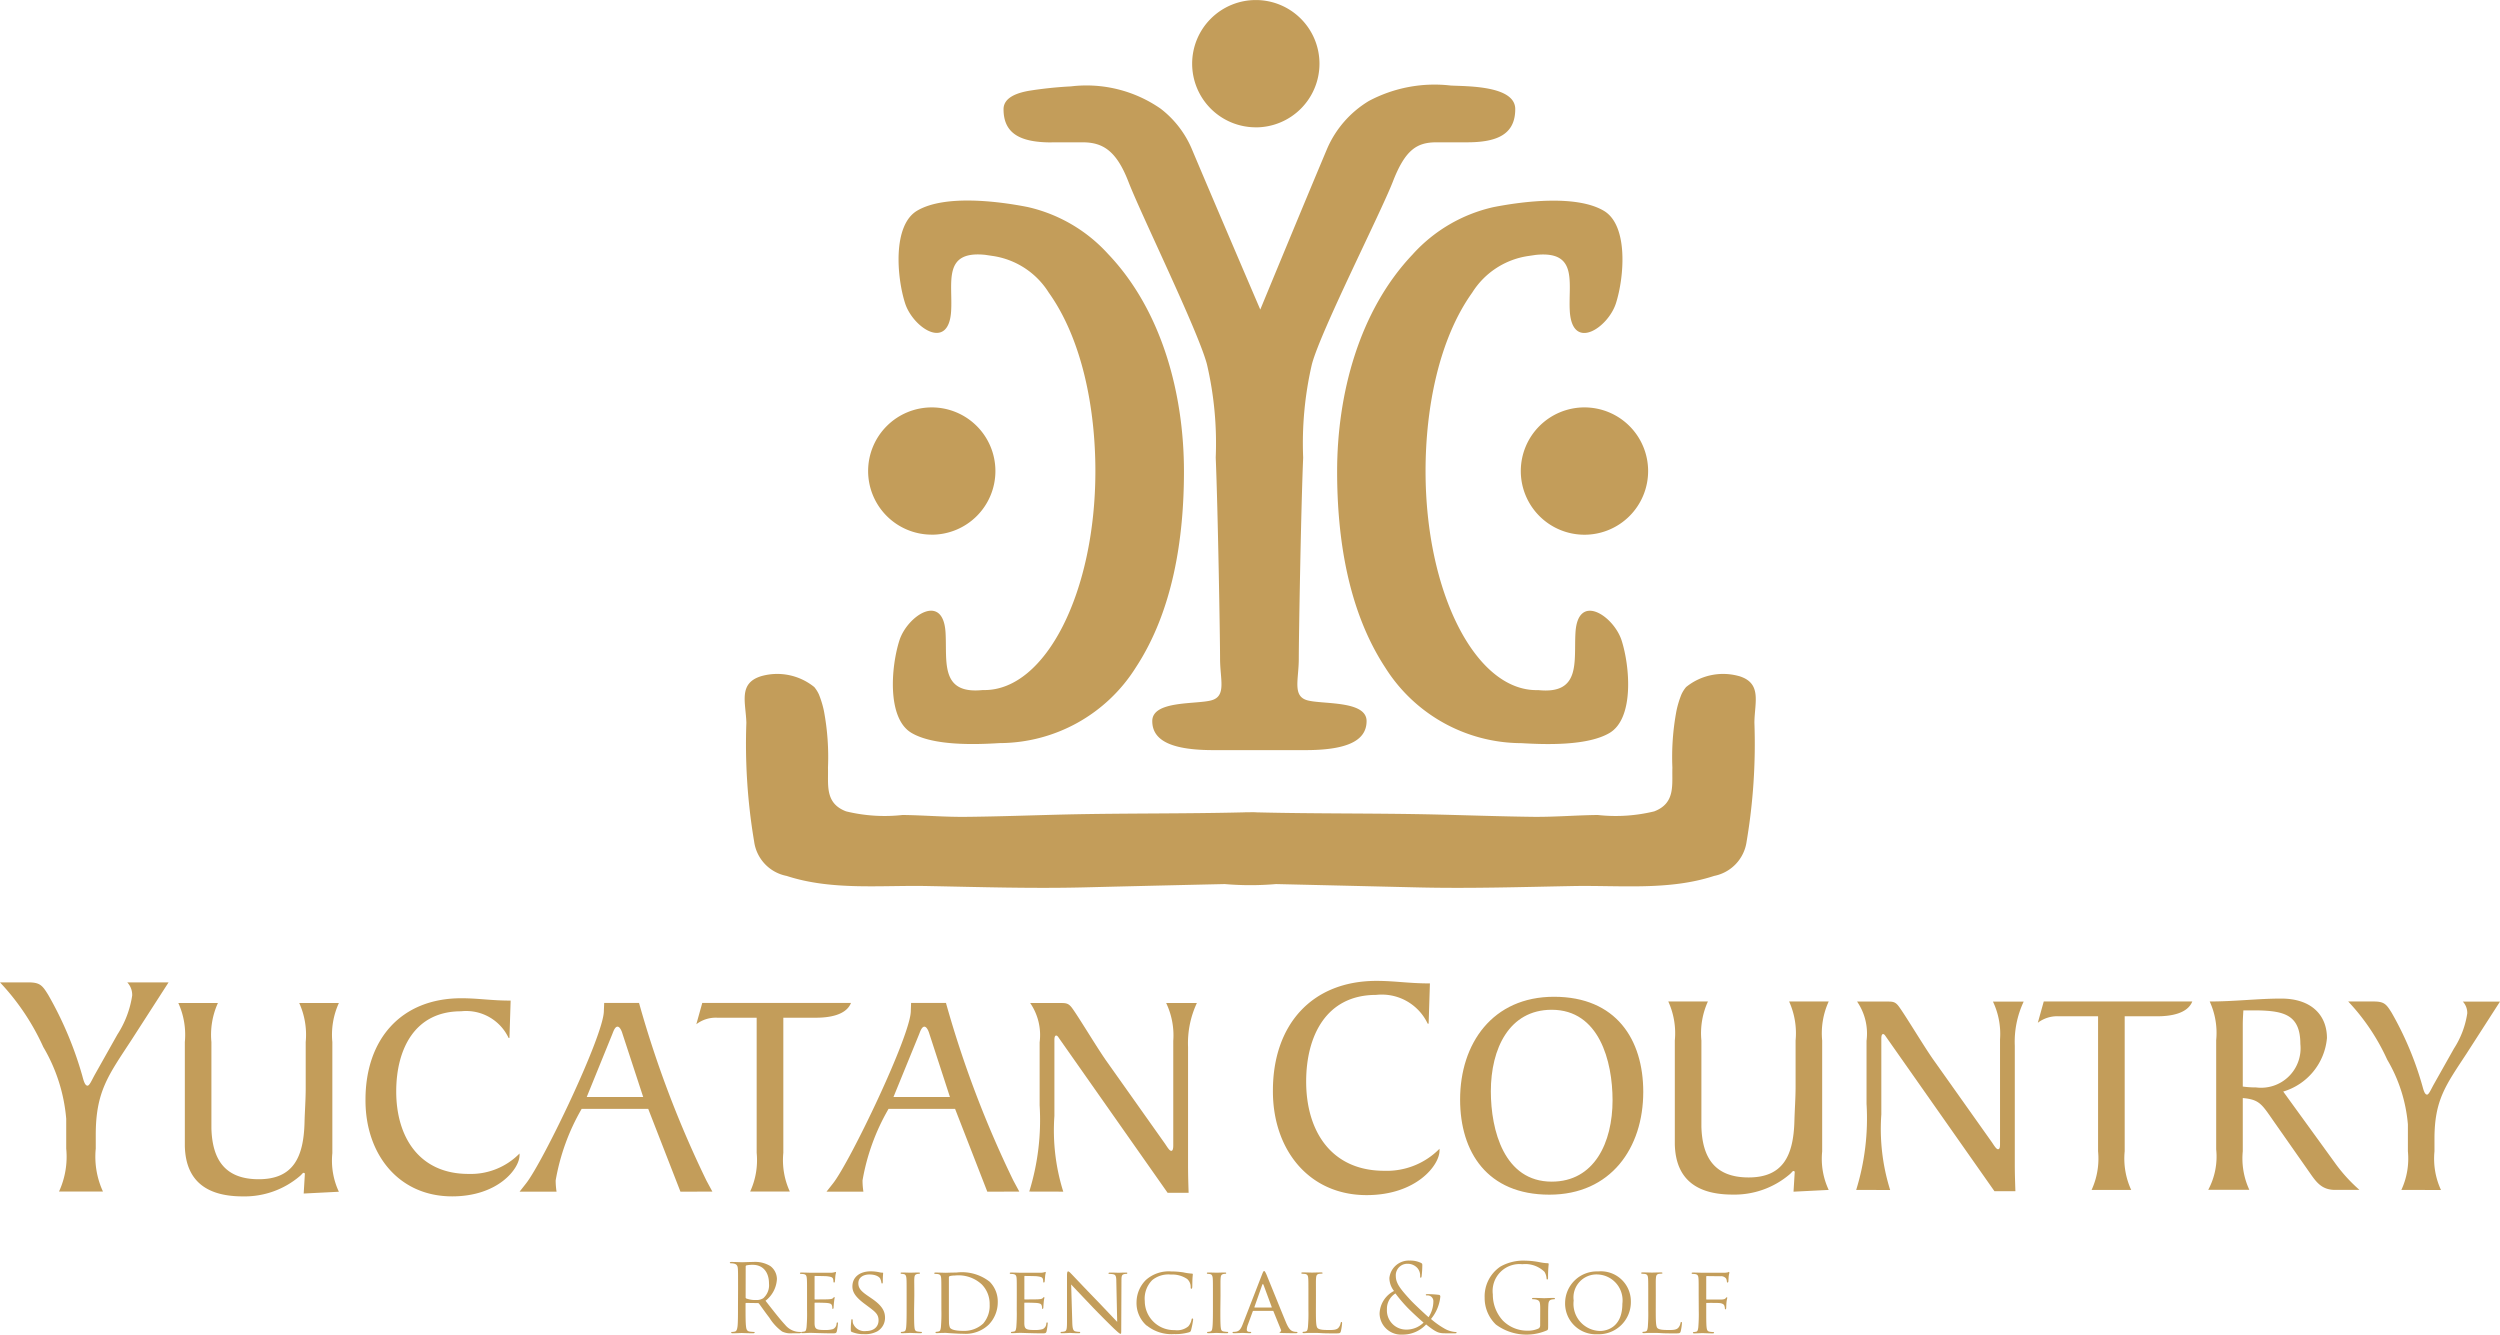 <svg xmlns="http://www.w3.org/2000/svg" width="123.231" height="65.782" viewBox="0 0 123.231 65.782"><g transform="translate(-246.359 -48.065)"><path d="M316.78,98.524h-.047a2.5,2.5,0,0,0-2.539-1.418c-2.471,0-3.451,2.033-3.451,4.27,0,2.476,1.262,4.4,3.846,4.4a3.646,3.646,0,0,0,2.727-1.086v.093c0,.711-1.135,2.192-3.594,2.192-2.868,0-4.634-2.269-4.618-5.154,0-3.232,1.908-5.406,5.106-5.406.915,0,1.577.125,2.633.125Z" fill="#c39d5a"/><path d="M322.731,106.953c-3.06,0-4.4-2.1-4.4-4.689,0-2.765,1.6-5.066,4.628-5.066,3.057,0,4.4,2.1,4.4,4.688,0,2.767-1.6,5.067-4.627,5.067m.114-9.114c-2.1,0-3,1.923-3,4.018,0,1.922.655,4.454,3,4.454,2.1,0,3-1.921,3-4.016C325.844,100.372,325.19,97.839,322.845,97.839Z" fill="#c39d5a"/><path d="M336.5,97.431a3.766,3.766,0,0,0-.322,1.923v5.473a3.6,3.6,0,0,0,.322,1.892l-1.734.087.059-.961c0-.043-.028-.058-.073-.058-.028,0-.086.088-.175.162a4.2,4.2,0,0,1-2.81,1c-1.688,0-2.808-.684-2.852-2.474V99.354a3.767,3.767,0,0,0-.322-1.923h1.952a3.787,3.787,0,0,0-.32,1.923v4.25c.044,1.557.684,2.5,2.328,2.5,1.69,0,2.213-1.063,2.257-2.795.015-.553.058-1.121.058-1.674V99.354a3.8,3.8,0,0,0-.319-1.923Z" fill="#c39d5a"/><path d="M337.855,106.719a11.911,11.911,0,0,0,.51-4.249v-3.1a2.782,2.782,0,0,0-.466-1.936h1.47c.278,0,.408,0,.582.234.306.408,1.238,1.965,1.689,2.606l2.9,4.09c.1.146.219.35.305.35.1,0,.1-.146.1-.278V99.3a3.707,3.707,0,0,0-.349-1.865h1.516a4.639,4.639,0,0,0-.439,2.17v5.822c0,.482.015.917.03,1.355h-1.033l-5.327-7.586c-.061-.087-.1-.159-.162-.159s-.087.087-.087.218v3.742a10.041,10.041,0,0,0,.436,3.726Z" fill="#c39d5a"/><path d="M349.459,106.719a3.706,3.706,0,0,0,.319-1.906V98.16h-1.937a1.571,1.571,0,0,0-1.033.32l.292-1.049h7.322c-.248.627-1.135.729-1.732.729h-1.6v6.653a3.686,3.686,0,0,0,.321,1.906Z" fill="#c39d5a"/><path d="M361.439,105.366a7.892,7.892,0,0,0,1.223,1.352h-1.195c-.627,0-.9-.333-1.223-.8l-1.775-2.534c-.611-.872-.713-1.121-1.558-1.193v2.621a3.671,3.671,0,0,0,.322,1.9h-2.024a3.459,3.459,0,0,0,.391-1.994V99.34a3.718,3.718,0,0,0-.319-1.909c1.224,0,2.387-.144,3.523-.144,1.485,0,2.256.814,2.256,1.949a3.032,3.032,0,0,1-2.155,2.635Zm-4.528-3.742a4.81,4.81,0,0,0,.654.043,1.946,1.946,0,0,0,2.184-2.139c0-1.457-.829-1.631-2.124-1.659h-.685c-.013.218-.029.466-.029.7Z" fill="#c39d5a"/><path d="M364.728,106.719a3.676,3.676,0,0,0,.322-1.906v-1.325a7.511,7.511,0,0,0-1.02-3.19,10.5,10.5,0,0,0-1.922-2.867h1.251c.525,0,.627.131.89.554a16.008,16.008,0,0,1,1.513,3.6c.059.217.116.436.233.436.087,0,.189-.248.335-.511l.99-1.759a4.382,4.382,0,0,0,.656-1.734.817.817,0,0,0-.219-.582h1.833l-1.658,2.578c-1.02,1.556-1.572,2.271-1.572,4.193v.611a3.686,3.686,0,0,0,.321,1.906Z" fill="#c39d5a"/><path d="M249.268,106.8a4.111,4.111,0,0,0,.355-2.118v-1.47a8.328,8.328,0,0,0-1.131-3.539,11.621,11.621,0,0,0-2.133-3.184h1.391c.581,0,.694.144.985.614a17.716,17.716,0,0,1,1.681,3.992c.064.242.129.485.258.485.1,0,.21-.276.372-.566l1.1-1.956a4.858,4.858,0,0,0,.729-1.923.9.9,0,0,0-.243-.646h2.036l-1.842,2.86c-1.131,1.73-1.747,2.522-1.747,4.656v.677a4.1,4.1,0,0,0,.356,2.118Z" fill="#c39d5a"/><path d="M263.063,97.506a3.772,3.772,0,0,0-.322,1.924v5.479a3.609,3.609,0,0,0,.322,1.9l-1.734.088.057-.962c0-.045-.028-.058-.073-.058-.029,0-.085.087-.175.161a4.2,4.2,0,0,1-2.811,1c-1.691,0-2.813-.684-2.857-2.478V99.43a3.783,3.783,0,0,0-.321-1.924H257.1a3.793,3.793,0,0,0-.32,1.924v4.256c.044,1.559.685,2.506,2.332,2.506,1.689,0,2.215-1.064,2.258-2.8.014-.554.058-1.123.058-1.676V99.43a3.8,3.8,0,0,0-.319-1.924Z" fill="#c39d5a"/><path d="M271.471,99.226h-.043a2.311,2.311,0,0,0-2.346-1.312c-2.288,0-3.192,1.879-3.192,3.949,0,2.289,1.166,4.067,3.556,4.067a3.368,3.368,0,0,0,2.522-1.006v.087c0,.657-1.05,2.026-3.323,2.026-2.653,0-4.284-2.1-4.27-4.766,0-2.988,1.763-5,4.722-5,.845,0,1.458.116,2.433.116Z" fill="#c39d5a"/><path d="M279.9,106.805l-1.589-4.082h-3.28a10.637,10.637,0,0,0-1.282,3.528,3.587,3.587,0,0,0,.044.554h-1.822l.321-.409c.83-1.049,3.833-7.3,3.833-8.5l.016-.393h1.718a52.088,52.088,0,0,0,3.323,8.758l.292.541Zm-2.857-7.784c-.028-.1-.116-.349-.247-.349s-.218.276-.248.349l-1.268,3.119h2.784Z" fill="#c39d5a"/><path d="M283.336,106.8a3.7,3.7,0,0,0,.321-1.909v-6.66h-1.939a1.572,1.572,0,0,0-1.035.321l.292-1.05h7.331c-.247.627-1.137.729-1.735.729h-1.6v6.66a3.7,3.7,0,0,0,.321,1.909Z" fill="#c39d5a"/><path d="M295.025,106.805l-1.588-4.082h-3.279a10.621,10.621,0,0,0-1.283,3.528,3.715,3.715,0,0,0,.043.554H287.1l.322-.409c.829-1.049,3.833-7.3,3.833-8.5l.014-.393h1.719a52.177,52.177,0,0,0,3.323,8.758l.292.541Zm-2.856-7.784c-.029-.1-.117-.349-.247-.349s-.22.276-.248.349L290.4,102.14h2.784Z" fill="#c39d5a"/><path d="M297.094,106.8a11.921,11.921,0,0,0,.511-4.255V99.444a2.792,2.792,0,0,0-.466-1.938h1.472c.277,0,.407,0,.583.233.306.408,1.239,1.968,1.691,2.609l2.9,4.094c.1.147.219.351.307.351s.1-.146.1-.277V99.372a3.706,3.706,0,0,0-.35-1.866h1.514a4.66,4.66,0,0,0-.435,2.171v5.83c0,.481.014.918.028,1.355h-1.035l-5.333-7.593c-.058-.087-.1-.159-.161-.159s-.087.086-.087.217v3.746a10.073,10.073,0,0,0,.437,3.731Z" fill="#c39d5a"/><path d="M298.2,55.08h1.509c.969,0,1.663.364,2.272,1.941.627,1.626,3.441,7.364,3.871,9a17.144,17.144,0,0,1,.433,4.6c.107,2.557.214,8.9.214,9.92s.325,1.841-.431,2.046-2.911,0-2.911,1.022,1.079,1.431,3.019,1.431h4.527c1.939,0,3.018-.409,3.018-1.431s-2.157-.818-2.912-1.022-.43-1.024-.43-2.046.108-7.363.216-9.92a17.25,17.25,0,0,1,.43-4.6c.432-1.636,3.392-7.459,3.99-9,.611-1.576,1.185-1.941,2.154-1.941h1.509c1.51,0,2.371-.41,2.371-1.637,0-1.17-2.416-1.119-3.173-1.161a6.9,6.9,0,0,0-4.04.759,5.115,5.115,0,0,0-2.055,2.344c-1.078,2.557-3.3,7.939-3.3,7.939s-2.308-5.382-3.385-7.939a4.927,4.927,0,0,0-1.525-1.962,6.415,6.415,0,0,0-4.423-1.1,19.524,19.524,0,0,0-2.075.218c-.483.087-1.247.291-1.247.907,0,1.227.862,1.637,2.371,1.637M293.242,63.4c.085-1.4-.432-2.991,1.68-2.773l.351.052a3.932,3.932,0,0,1,2.78,1.807c1.643,2.3,2.3,5.691,2.3,8.8,0,5.962-2.447,10.794-5.469,10.794l-.094,0c-2.115.215-1.739-1.433-1.823-2.837-.121-2-1.889-.816-2.274.39-.409,1.274-.628,3.84.6,4.561,1.1.644,3.159.573,4.344.5a7.954,7.954,0,0,0,6.707-3.725c1.838-2.8,2.375-6.375,2.375-9.667,0-3.783-1.068-7.913-3.739-10.716a7.621,7.621,0,0,0-3.968-2.317c-1.483-.292-4.094-.614-5.441.179-1.223.72-1.006,3.285-.6,4.559C291.354,64.215,293.122,65.4,293.242,63.4Zm22.766-2.811c-2.672,2.8-3.739,6.933-3.739,10.716,0,3.292.536,6.864,2.373,9.667a7.957,7.957,0,0,0,6.71,3.725c1.183.07,3.245.141,4.341-.5,1.226-.721,1.008-3.287.6-4.561-.387-1.206-2.154-2.393-2.275-.39-.085,1.4.292,3.052-1.822,2.837l-.1,0c-3.02,0-5.468-4.832-5.468-10.794,0-3.106.655-6.5,2.3-8.8a3.932,3.932,0,0,1,2.778-1.807l.351-.052c2.114-.218,1.6,1.371,1.681,2.773.121,2,1.889.817,2.275-.39.408-1.274.625-3.839-.6-4.559-1.347-.793-3.956-.471-5.44-.179A7.617,7.617,0,0,0,316.008,60.587Zm-7.747-6.246a3.138,3.138,0,1,0-3.138-3.137A3.137,3.137,0,0,0,308.261,54.341Zm13.062,16.941a3.138,3.138,0,1,0,3.138-3.137A3.137,3.137,0,0,0,321.323,71.282Zm-29.035,3.137a3.137,3.137,0,1,0-3.137-3.137A3.136,3.136,0,0,0,292.288,74.419Zm39.782,6.969a2.9,2.9,0,0,0-2.6.542,1.633,1.633,0,0,0-.227.358,4.736,4.736,0,0,0-.248.817,12.315,12.315,0,0,0-.2,2.8c-.026.843.162,1.747-.894,2.152a8.022,8.022,0,0,1-2.786.179c-1.049.011-2.1.1-3.151.091-1.62-.02-3.244-.077-4.865-.116-2.93-.067-5.856-.032-8.786-.105-.117-.008-.232-.009-.33-.006s-.212,0-.33.006c-2.93.073-5.856.038-8.785.105-1.621.039-3.243.1-4.865.116-1.053.014-2.1-.08-3.153-.091a8.013,8.013,0,0,1-2.784-.179c-1.059-.4-.869-1.309-.894-2.152a12.313,12.313,0,0,0-.2-2.8,4.827,4.827,0,0,0-.249-.817,1.666,1.666,0,0,0-.226-.358,2.9,2.9,0,0,0-2.6-.542c-1.163.347-.775,1.3-.748,2.3a29.022,29.022,0,0,0,.384,5.862,2,2,0,0,0,1.6,1.689c2.238.731,4.656.45,6.989.5,2.542.049,5.1.127,7.641.066q3.483-.087,6.964-.164a14.855,14.855,0,0,0,2.531,0q3.48.081,6.961.164c2.546.061,5.1-.017,7.644-.066,2.332-.046,4.75.235,6.99-.5a2.006,2.006,0,0,0,1.6-1.689,28.947,28.947,0,0,0,.385-5.862C332.845,82.691,333.232,81.735,332.07,81.388Z" fill="#c39d5a"/><path d="M282.74,111.615c0-.725,0-.855-.009-1s-.046-.233-.2-.265a.825.825,0,0,0-.159-.014c-.018,0-.037-.01-.037-.029s.023-.037.074-.037c.21,0,.5.014.526.014.052,0,.4-.014.549-.014a1.433,1.433,0,0,1,.851.205.812.812,0,0,1,.32.632,1.439,1.439,0,0,1-.562,1.075c.381.488.7.9.968,1.188a.947.947,0,0,0,.566.336,1.108,1.108,0,0,0,.182.014c.023,0,.041.014.041.027s-.027.039-.111.039h-.331a.955.955,0,0,1-.5-.089,2.448,2.448,0,0,1-.628-.683c-.2-.256-.413-.567-.507-.689a.072.072,0,0,0-.06-.028l-.572-.008c-.023,0-.032.012-.032.036v.111c0,.447,0,.815.023,1.009.014.135.042.238.181.257a2.1,2.1,0,0,0,.21.018c.027,0,.037.014.037.027s-.023.039-.075.039c-.256,0-.548-.014-.571-.014-.005,0-.3.014-.438.014-.051,0-.073-.011-.073-.039s.008-.027.037-.027a.736.736,0,0,0,.139-.018c.093-.019.116-.122.135-.257.022-.194.022-.562.022-1.009Zm.373.4a.06.06,0,0,0,.032.056,1.3,1.3,0,0,0,.489.075.6.6,0,0,0,.348-.089.85.85,0,0,0,.283-.717c0-.581-.307-.929-.8-.929a1.4,1.4,0,0,0-.312.028.056.056,0,0,0-.037.055Z" fill="#c39d5a"/><path d="M286.14,111.936c0-.613,0-.725-.011-.85s-.031-.2-.166-.219a1.252,1.252,0,0,0-.14-.009.04.04,0,0,1-.033-.033c0-.023.019-.033.066-.033.186,0,.45.01.474.01s.884,0,.976,0,.154-.018.186-.023a.243.243,0,0,1,.056-.018c.014,0,.019.018.019.036s-.023.075-.033.187c-.005.037-.013.213-.023.26,0,.019-.019.042-.037.042s-.033-.019-.033-.053a.437.437,0,0,0-.022-.138c-.029-.065-.07-.093-.294-.121-.07-.008-.544-.014-.591-.014-.019,0-.023.014-.023.042v1.074c0,.027,0,.042.023.042.052,0,.591,0,.685-.009s.158-.014.2-.056.046-.051.06-.051.023.01.023.032a2.115,2.115,0,0,0-.032.218c-.01.079-.02.229-.02.256s-.009.074-.036.074-.029-.013-.029-.037a.363.363,0,0,0-.018-.13c-.015-.055-.051-.1-.21-.12-.111-.015-.548-.02-.617-.02-.025,0-.029.015-.029.03v.328c0,.136,0,.6,0,.674.01.266.084.317.488.317a1.391,1.391,0,0,0,.41-.041.3.3,0,0,0,.186-.276c.009-.045.019-.059.041-.059s.028.033.028.059a3.117,3.117,0,0,1-.056.382c-.028.1-.069.1-.228.1-.3,0-.542-.009-.71-.013s-.279-.01-.34-.01c-.009,0-.089,0-.176.005s-.173.009-.237.009c-.042,0-.066-.009-.066-.032a.031.031,0,0,1,.033-.032,1.13,1.13,0,0,0,.126-.019c.078-.015.088-.094.106-.21a7.817,7.817,0,0,0,.024-.856Z" fill="#c39d5a"/><path d="M288.357,113.726c-.057-.028-.06-.041-.06-.148,0-.194.018-.354.023-.419,0-.041.008-.065.032-.065s.038.013.038.047a.637.637,0,0,0,.013.144.6.6,0,0,0,.647.39c.4,0,.615-.228.615-.525s-.155-.418-.517-.688l-.186-.139c-.441-.331-.586-.572-.586-.846,0-.465.368-.745.907-.745a2.057,2.057,0,0,1,.422.046.529.529,0,0,0,.144.019c.034,0,.042.005.042.028s-.017.148-.017.419c0,.06-.006.087-.033.087s-.033-.019-.037-.049a.755.755,0,0,0-.061-.2c-.028-.046-.164-.195-.53-.195-.3,0-.544.149-.544.427,0,.251.126.4.53.669l.116.08c.5.339.669.614.669.953a.771.771,0,0,1-.381.674,1.254,1.254,0,0,1-.65.139,1.506,1.506,0,0,1-.6-.107" fill="#c39d5a"/><path d="M291.417,112.634c0,.381,0,.693.018.856.013.116.029.189.148.208a1.571,1.571,0,0,0,.187.019.034.034,0,0,1,.034.032c0,.019-.021.033-.067.033-.227,0-.493-.014-.511-.014s-.279.014-.4.014c-.043,0-.065-.009-.065-.033a.032.032,0,0,1,.032-.032.549.549,0,0,0,.125-.019c.079-.019.093-.092.108-.208.018-.163.023-.475.023-.856v-.7c0-.614,0-.726-.01-.851s-.042-.2-.13-.214a.69.69,0,0,0-.126-.015.034.034,0,0,1-.031-.032c0-.023.018-.032.064-.032.135,0,.39.009.414.009s.284-.009.409-.009c.047,0,.066.009.066.032a.041.041,0,0,1-.032.032.47.47,0,0,0-.1.009c-.112.024-.136.08-.145.22s0,.237,0,.851Z" fill="#c39d5a"/><path d="M292.761,111.936c0-.613,0-.724-.009-.85s-.033-.2-.167-.219a1.27,1.27,0,0,0-.141-.009.04.04,0,0,1-.033-.033c0-.022.019-.033.065-.033.187,0,.452.011.475.011.046,0,.307-.011.548-.011a2.213,2.213,0,0,1,1.642.452,1.382,1.382,0,0,1,.4,1,1.585,1.585,0,0,1-.44,1.111,1.643,1.643,0,0,1-1.243.455c-.177,0-.394-.013-.571-.023s-.317-.023-.335-.023-.084.005-.168.005-.18.009-.246.009c-.041,0-.066-.009-.066-.032a.033.033,0,0,1,.034-.032.6.6,0,0,0,.125-.019c.079-.02.089-.094.108-.21a8.179,8.179,0,0,0,.023-.856Zm.371.428c0,.42,0,.786.005.861a.728.728,0,0,0,.047.283c.05.075.2.159.678.159a1.375,1.375,0,0,0,.959-.359,1.338,1.338,0,0,0,.32-.939,1.366,1.366,0,0,0-.386-.99,1.686,1.686,0,0,0-1.326-.441,1.144,1.144,0,0,0-.245.026.07.07,0,0,0-.052.079Z" fill="#c39d5a"/><path d="M296.479,111.936c0-.613,0-.725-.008-.85s-.033-.2-.168-.219a1.219,1.219,0,0,0-.139-.009.039.039,0,0,1-.032-.033c0-.023.018-.033.064-.033.186,0,.451.01.475.01s.882,0,.976,0,.154-.018.186-.023a.229.229,0,0,1,.056-.018c.015,0,.018.018.018.036s-.023.075-.032.187c-.005.037-.014.213-.024.26-.005.019-.018.042-.037.042s-.032-.019-.032-.053a.468.468,0,0,0-.022-.138c-.029-.065-.071-.093-.294-.121-.07-.008-.545-.014-.591-.014-.019,0-.023.014-.023.042v1.074c0,.027,0,.042.023.042.051,0,.591,0,.683-.009s.158-.014.2-.056c.027-.028.045-.051.059-.051s.023.01.023.032-.023.088-.033.218c-.008.079-.018.229-.018.256s-.009.074-.037.074-.027-.013-.027-.037a.346.346,0,0,0-.019-.13c-.014-.055-.052-.1-.21-.12-.112-.015-.549-.02-.618-.02-.024,0-.028.015-.028.03v.328c0,.136,0,.6,0,.674.009.266.084.317.488.317a1.385,1.385,0,0,0,.409-.041.305.305,0,0,0,.187-.276c.008-.045.018-.059.041-.059s.029.033.029.059a3.363,3.363,0,0,1-.057.382c-.027.1-.069.1-.227.1-.307,0-.544-.009-.712-.013s-.278-.01-.339-.01c-.009,0-.089,0-.178.005s-.171.009-.236.009c-.043,0-.065-.009-.065-.032a.031.031,0,0,1,.033-.032,1.113,1.113,0,0,0,.125-.019c.079-.015.088-.094.107-.21a8.53,8.53,0,0,0,.022-.856Z" fill="#c39d5a"/><path d="M299.214,113.243c.009.325.046.423.158.45a.937.937,0,0,0,.2.023.033.033,0,0,1,.033.033c0,.025-.028.034-.075.034-.232,0-.395-.015-.432-.015s-.209.015-.394.015c-.042,0-.066,0-.066-.034a.033.033,0,0,1,.032-.033.62.62,0,0,0,.168-.023c.1-.027.116-.135.116-.492v-2.265c0-.156.024-.2.055-.2.047,0,.117.08.159.122.065.064.66.7,1.293,1.349.4.418.841.887.967,1.016l-.043-1.979c0-.256-.027-.344-.153-.368a1.268,1.268,0,0,0-.2-.018c-.029,0-.032-.023-.032-.037s.032-.028.078-.028c.186,0,.382.009.428.009s.181-.009.348-.009c.041,0,.074,0,.074.028a.045.045,0,0,1-.046.037.473.473,0,0,0-.1.009c-.136.028-.144.107-.144.344l-.01,2.315c0,.261,0,.284-.031.284-.044,0-.085-.032-.312-.242-.043-.037-.633-.618-1.065-1.068-.474-.5-.935-.982-1.061-1.121Z" fill="#c39d5a"/><path d="M302.882,113.41a1.481,1.481,0,0,1-.5-1.171,1.561,1.561,0,0,1,.46-1.08,1.689,1.689,0,0,1,1.245-.422,4.1,4.1,0,0,1,.6.046,2.813,2.813,0,0,0,.418.061c.042,0,.051.018.051.041s-.009.079-.018.224c-.006.13-.006.349-.01.4s-.023.084-.046.084-.032-.027-.032-.084a.514.514,0,0,0-.174-.4,1.316,1.316,0,0,0-.8-.218,1.264,1.264,0,0,0-.921.274,1.291,1.291,0,0,0-.367,1.032,1.435,1.435,0,0,0,1.473,1.432.865.865,0,0,0,.674-.186.724.724,0,0,0,.158-.33c.01-.041.015-.057.042-.057s.037.03.037.057a4.046,4.046,0,0,1-.1.506c-.022.076-.032.091-.1.117a2.393,2.393,0,0,1-.74.089,1.931,1.931,0,0,1-1.348-.424" fill="#c39d5a"/><path d="M306.513,112.634c0,.381,0,.693.019.856.015.116.028.189.149.208a1.537,1.537,0,0,0,.186.019.033.033,0,0,1,.033.032c0,.019-.019.033-.065.033-.228,0-.493-.014-.512-.014s-.279.014-.4.014c-.041,0-.064-.009-.064-.033a.032.032,0,0,1,.032-.032.541.541,0,0,0,.126-.019c.078-.019.092-.092.106-.208.019-.163.024-.475.024-.856v-.7c0-.614,0-.726-.009-.851s-.043-.2-.13-.214a.69.69,0,0,0-.126-.015.034.034,0,0,1-.033-.032c0-.023.019-.032.065-.032.135,0,.39.009.414.009s.284-.009.409-.009c.047,0,.065.009.065.032a.039.039,0,0,1-.032.032.475.475,0,0,0-.1.009c-.111.024-.134.08-.144.22s-.005.237-.005.851Z" fill="#c39d5a"/><path d="M308.574,110.872c.051-.13.069-.154.1-.154s.056.056.1.144c.073.168.728,1.8.98,2.4.149.353.26.4.349.432a.58.58,0,0,0,.161.023c.024,0,.052.009.052.032s-.046.033-.092.033c-.062,0-.363,0-.647-.009-.078-.005-.144-.005-.144-.028s.009-.019.028-.028a.075.075,0,0,0,.038-.107l-.368-.906c-.01-.02-.014-.023-.038-.023h-.943a.044.044,0,0,0-.042.031l-.232.633a.825.825,0,0,0-.061.265c0,.079.069.107.139.107h.038c.033,0,.042.014.042.032s-.024.033-.061.033c-.1,0-.321-.014-.367-.014s-.247.014-.414.014c-.051,0-.079-.009-.079-.033a.036.036,0,0,1,.036-.032c.029,0,.09-.005.122-.009.185-.023.265-.162.343-.363Zm.455,1.646c.019,0,.019-.01.015-.029l-.4-1.083c-.023-.06-.048-.06-.07,0l-.381,1.083c0,.019,0,.029.014.029Z" fill="#c39d5a"/><path d="M311.223,112.644c0,.58.01.817.085.887s.223.093.542.093c.215,0,.4,0,.494-.121a.484.484,0,0,0,.1-.223c.005-.028.019-.051.042-.051s.028.019.028.061a2.574,2.574,0,0,1-.06.395c-.029.093-.042.106-.261.106-.293,0-.52,0-.712-.013s-.325-.009-.446-.009c-.02,0-.089,0-.169,0s-.17.01-.236.01c-.042,0-.065-.01-.065-.034a.032.032,0,0,1,.033-.032.589.589,0,0,0,.125-.018c.079-.019.089-.094.107-.21a7.837,7.837,0,0,0,.024-.856v-.7c0-.615,0-.726-.009-.851s-.033-.2-.168-.219c-.034,0-.1-.009-.139-.009a.04.04,0,0,1-.034-.032c0-.024.02-.033.067-.033.186,0,.44.009.464.009s.326-.009.45-.009c.042,0,.066.009.066.033s-.018.027-.032.027-.088.005-.136.01c-.12.022-.143.083-.153.223s-.005.236-.005.851Z" fill="#c39d5a"/><path d="M314.362,112.82a1.3,1.3,0,0,1,.711-1.12,1.043,1.043,0,0,1-.228-.642.962.962,0,0,1,1-.856,1.209,1.209,0,0,1,.563.117c.057.031.06.059.06.116a4.938,4.938,0,0,1-.033.535c-.013.07-.027.079-.046.079s-.028-.02-.028-.089a.561.561,0,0,0-.144-.4.643.643,0,0,0-.465-.2.567.567,0,0,0-.59.61c0,.361.251.664.735,1.189.157.172.73.707.879.833a1.426,1.426,0,0,0,.237-.771.283.283,0,0,0-.316-.3c-.029,0-.057-.01-.057-.032s.036-.033.075-.033a4.947,4.947,0,0,1,.557.033c.071.008.084.045.084.092a2.038,2.038,0,0,1-.46,1.1,4.065,4.065,0,0,0,.641.459,1.27,1.27,0,0,0,.553.182c.042,0,.066,0,.066.032s-.037.033-.08.033h-.455c-.343,0-.455-.033-.966-.437a1.563,1.563,0,0,1-1.163.5,1.06,1.06,0,0,1-1.13-1.027m2.171.437c-.26-.215-.721-.656-.841-.786a7.323,7.323,0,0,1-.549-.652.892.892,0,0,0-.419.782.946.946,0,0,0,.931,1A1.2,1.2,0,0,0,316.533,113.257Z" fill="#c39d5a"/><path d="M322.28,112.6c0-.376-.023-.427-.21-.479a.888.888,0,0,0-.159-.014c-.017,0-.036-.008-.036-.027s.024-.038.074-.038c.21,0,.5.014.527.014s.314-.014.454-.014c.053,0,.075.01.075.038s-.019.027-.037.027a.734.734,0,0,0-.116.014c-.125.024-.163.1-.171.266s-.01.288-.01.483v.521c0,.209-.005.219-.06.251a2.537,2.537,0,0,1-2.517-.288,1.815,1.815,0,0,1-.553-1.325,1.768,1.768,0,0,1,.777-1.531,2.293,2.293,0,0,1,1.236-.292,4.031,4.031,0,0,1,.712.079,2.4,2.4,0,0,0,.376.047c.047,0,.056.023.056.042a5.971,5.971,0,0,0-.032.66c0,.073-.01.1-.041.1s-.028-.028-.034-.069a.715.715,0,0,0-.1-.308,1.352,1.352,0,0,0-1.092-.376,1.327,1.327,0,0,0-1.455,1.488,1.894,1.894,0,0,0,.492,1.288,1.689,1.689,0,0,0,1.219.5,1.257,1.257,0,0,0,.528-.1.168.168,0,0,0,.094-.163Z" fill="#c39d5a"/><path d="M325.129,110.737a1.478,1.478,0,0,1,1.619,1.483,1.583,1.583,0,0,1-1.641,1.613,1.516,1.516,0,0,1-1.6-1.553,1.564,1.564,0,0,1,1.621-1.543m.094,2.934c.367,0,1.107-.2,1.107-1.339a1.278,1.278,0,0,0-1.223-1.446,1.135,1.135,0,0,0-1.177,1.288A1.336,1.336,0,0,0,325.223,113.671Z" fill="#c39d5a"/><path d="M327.975,112.644c0,.58.01.817.085.887s.223.093.543.093c.214,0,.395,0,.493-.121a.484.484,0,0,0,.1-.223c0-.028.018-.051.042-.051s.028.019.028.061a2.578,2.578,0,0,1-.06.395c-.029.093-.042.106-.261.106-.293,0-.52,0-.712-.013s-.324-.009-.446-.009c-.019,0-.088,0-.168,0s-.172.01-.237.01c-.041,0-.064-.01-.064-.034a.031.031,0,0,1,.032-.032.607.607,0,0,0,.126-.018c.078-.019.088-.094.107-.21a8.541,8.541,0,0,0,.022-.856v-.7c0-.615,0-.726-.009-.851s-.032-.2-.167-.219c-.033,0-.1-.009-.139-.009a.039.039,0,0,1-.033-.032c0-.024.019-.033.065-.033.186,0,.441.009.465.009s.325-.009.45-.009c.042,0,.067.009.067.033s-.019.027-.034.027-.087.005-.134.01c-.121.022-.144.083-.154.223s-.005.236-.005.851Z" fill="#c39d5a"/><path d="M330.091,111.936c0-.613,0-.725-.009-.85s-.033-.2-.167-.219a1.267,1.267,0,0,0-.14-.009.037.037,0,0,1-.031-.033c0-.023.016-.033.063-.033.187,0,.442.01.465.01.079,0,.968,0,1.061,0a.913.913,0,0,0,.184-.018c.025,0,.043-.023.057-.023a.032.032,0,0,1,.029.036c0,.028-.019.075-.033.187-.005.037-.01.213-.018.26-.006.019-.02.042-.038.042s-.033-.019-.033-.048a.435.435,0,0,0-.037-.148.309.309,0,0,0-.279-.116l-.669-.008c-.025,0-.033.008-.033.04v1.079c0,.024,0,.037.028.037l.558,0c.07,0,.13,0,.186,0,.1-.01.154-.023.191-.07.018-.023.036-.041.051-.041s.024.013.024.032a1.426,1.426,0,0,0-.039.218c-.009.079-.013.238-.013.266s-.01.078-.037.078-.028-.018-.028-.037a.57.57,0,0,0-.028-.144c-.018-.055-.084-.107-.21-.125-.1-.015-.585-.01-.655-.01-.023,0-.028.01-.028.038v.315c0,.391,0,.7.019.856.014.116.036.19.147.21a1.84,1.84,0,0,0,.187.019.031.031,0,0,1,.033.032c0,.018-.018.032-.065.032-.228,0-.493-.014-.512-.014s-.278.014-.4.014c-.042,0-.064-.009-.064-.032a.03.03,0,0,1,.032-.032,1.061,1.061,0,0,0,.124-.019c.08-.015.089-.094.108-.21a8.158,8.158,0,0,0,.023-.856Z" fill="#c39d5a"/></g></svg>